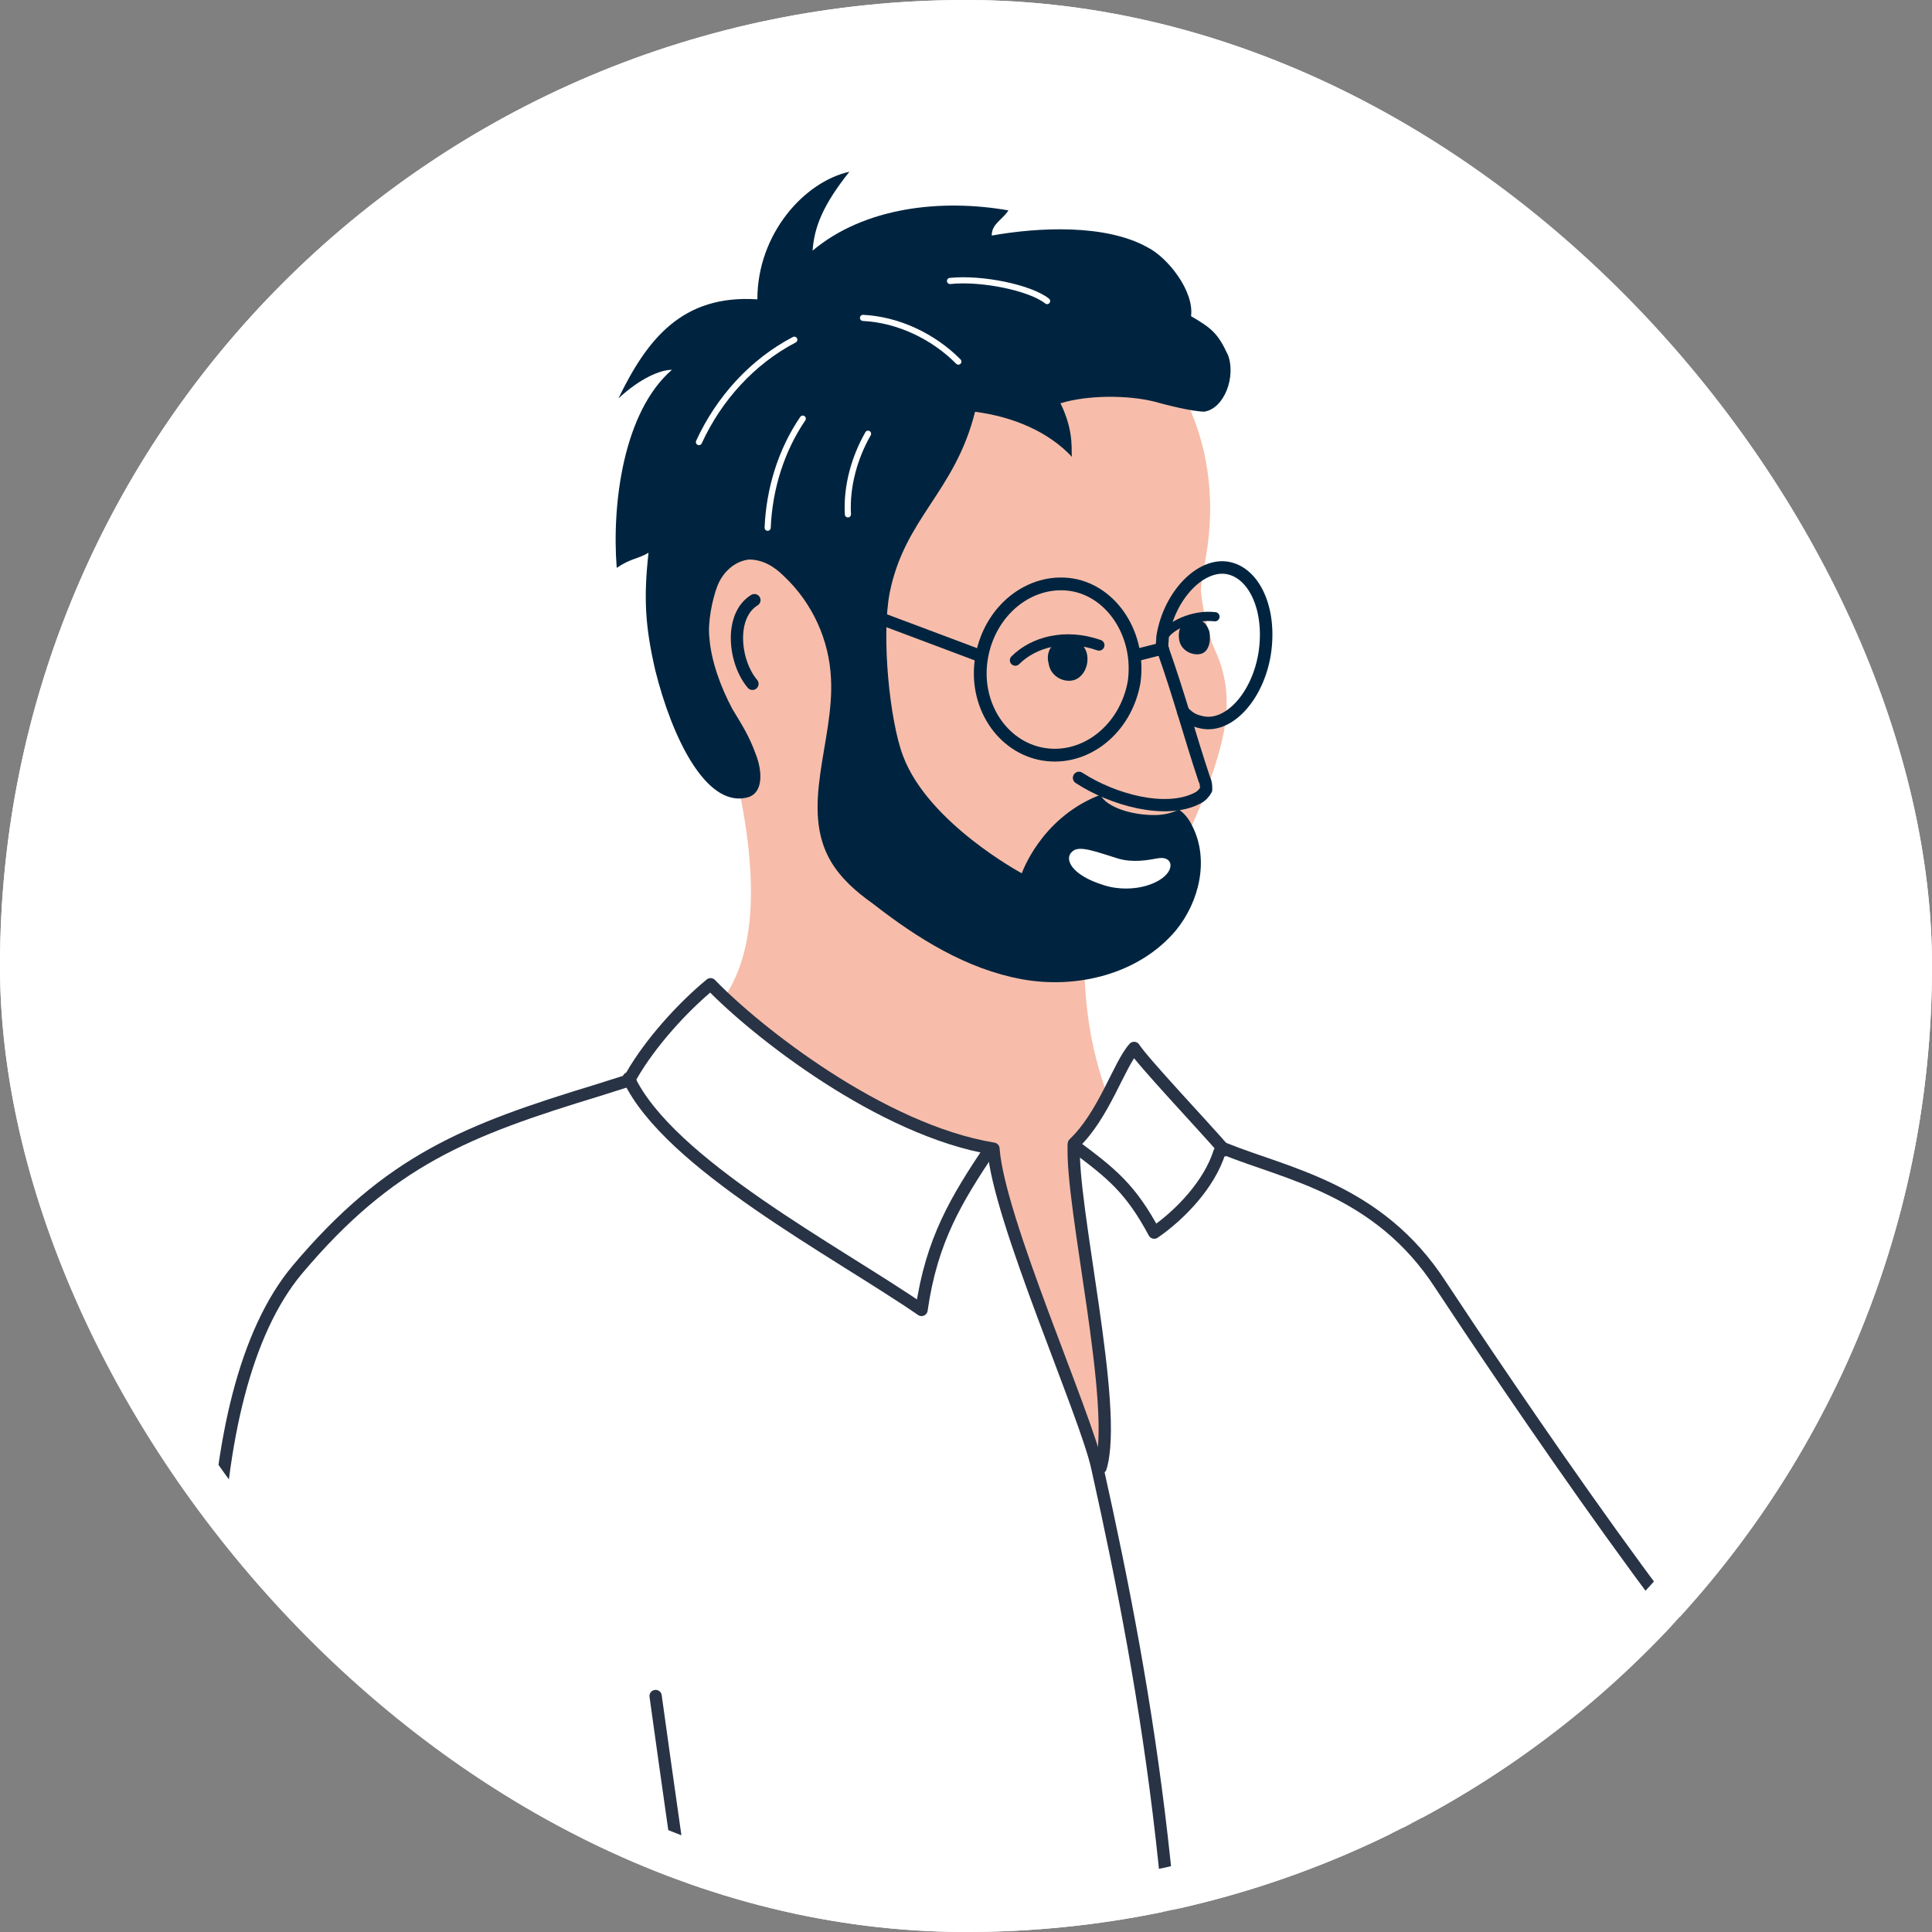 <svg width="90" height="90" viewBox="0 0 90 90" fill="none" xmlns="http://www.w3.org/2000/svg">
<rect x="0" y="0" width="90" height="90" fill="#808080" stroke="none"/>
<g clip-path="url(#clip0_12_978)">
<rect width="90" height="90" rx="45" fill="white"/>
<path d="M33.685 46.553C34.697 45.067 35.601 42.489 34.429 36.783L31.542 26.539L41.677 17.547L55.089 18.33C56.261 20.599 56.649 23.178 56.181 25.916C56.1 26.465 55.946 27.008 55.946 27.557C56.026 28.34 56.261 29.512 56.569 30.215C57.273 31.701 57.273 33.108 56.884 34.674C56.495 36.24 55.792 37.955 55.089 39.367C55.089 39.367 56.569 41.008 54.386 42.414C52.202 43.901 50.487 44.918 50.487 44.918C50.578 46.502 50.635 48.457 51.653 51.201L50.018 53.362C50.018 53.362 51.116 62.091 51.31 64.618C51.401 65.807 51.167 68.214 51.167 68.214L46.114 53.522C46.114 53.522 41.998 52.281 39.728 51.064C38.03 49.903 33.668 46.565 33.668 46.565L33.685 46.553Z" fill="#F7BDAA"/>
<path d="M35.143 27.957C33.966 28.677 34.183 30.832 35.052 31.856" stroke="#00243F" stroke-width="0.572" stroke-linecap="round" stroke-linejoin="round"/>
<path d="M57.044 53.516C59.931 54.688 64.218 55.391 67.105 59.85C69.832 63.995 80.128 79.321 83.323 81.43C84.884 82.448 86.908 85.186 86.908 85.186C86.908 85.186 90.338 86.513 94.002 88.628" stroke="#283345" stroke-width="0.572" stroke-linecap="round" stroke-linejoin="round"/>
<path d="M52.831 31.776C52.442 33.965 50.567 35.451 48.617 35.137C46.668 34.823 45.342 32.793 45.731 30.604C46.119 28.414 47.994 26.928 49.944 27.242C51.813 27.557 53.139 29.586 52.831 31.776Z" stroke="#00243F" stroke-width="0.595" stroke-linecap="round" stroke-linejoin="round"/>
<path d="M54.157 30.215C54.105 30.061 54.157 29.901 54.157 29.666C54.471 27.711 55.952 26.225 57.198 26.459C58.444 26.694 59.228 28.414 58.913 30.449C58.599 32.404 57.278 33.891 56.026 33.657C55.638 33.576 55.437 33.485 55.129 33.176" stroke="#00243F" stroke-width="0.583" stroke-linecap="round" stroke-linejoin="round"/>
<path d="M40.591 28.649L45.582 30.524" stroke="#00243F" stroke-width="0.572" stroke-linecap="round" stroke-linejoin="round"/>
<path d="M52.911 30.524L54.157 30.209" stroke="#00243F" stroke-width="0.572" stroke-linecap="round" stroke-linejoin="round"/>
<path d="M49.555 29.746C50.024 29.666 50.567 29.981 50.647 30.529C50.727 31.078 50.413 31.621 49.944 31.701C49.475 31.781 48.932 31.467 48.852 30.918C48.697 30.369 49.006 29.901 49.555 29.746Z" fill="#00243F"/>
<path d="M55.483 28.883C55.872 28.803 56.175 28.923 56.341 29.432C56.421 29.901 56.301 30.386 55.912 30.466C55.523 30.547 55.014 30.295 54.934 29.82C54.854 29.352 55.014 28.963 55.477 28.883H55.483Z" fill="#00243F"/>
<path d="M57.198 16.529C56.73 15.512 56.421 15.277 55.483 14.729C55.638 13.557 54.391 11.99 53.454 11.521C51.504 10.43 48.383 10.584 46.199 10.973C46.199 10.424 46.668 10.27 46.977 9.801C43.855 9.252 40.271 9.646 37.853 11.676C37.933 10.584 38.322 9.566 39.568 8C37.464 8.469 35.281 10.893 35.281 13.945C31.77 13.711 30.136 15.82 28.809 18.559C29.821 17.621 30.759 17.227 31.302 17.227C29.038 19.182 28.495 23.481 28.729 26.453C29.432 25.985 29.667 26.065 30.21 25.75C29.976 27.86 30.055 29.192 30.524 31.221C31.302 34.348 32.862 37.555 34.737 37.166C35.595 37.012 35.515 35.914 35.206 35.131C34.892 34.274 34.583 33.799 34.114 33.022C33.571 32.004 33.125 30.787 33.045 29.695C32.965 28.992 33.177 27.94 33.411 27.317C33.646 26.694 34.189 26.145 34.892 26.065C35.515 26.065 36.064 26.379 36.527 26.848C37.853 28.1 38.63 29.82 38.711 31.616C38.865 34.508 37.23 37.635 38.711 40.139C39.179 40.922 39.882 41.545 40.66 42.094C42.764 43.735 45.027 45.141 47.6 45.616C50.172 46.084 53.059 45.381 54.774 43.346C55.866 42.014 56.335 40.065 55.552 38.498C55.398 38.184 55.237 37.95 54.929 37.715C54.677 37.818 54.357 37.961 53.82 37.967C52.791 37.984 51.573 37.63 51.264 37.035C51.224 37.046 51.167 37.063 51.11 37.086C48.457 38.178 47.6 40.682 47.6 40.682C47.6 40.682 43.232 38.338 42.066 35.211C41.443 33.571 41.054 29.66 41.443 27.625C42.146 24.11 44.484 22.932 45.422 19.182C47.217 19.416 48.852 20.119 49.944 21.291C49.864 21.137 50.098 20.199 49.401 18.787C50.647 18.399 52.522 18.399 53.768 18.707C54.311 18.862 55.563 19.176 56.106 19.176C57.044 19.022 57.587 17.535 57.198 16.518V16.529Z" fill="#00243F"/>
<path d="M54.157 30.215C54.934 32.404 55.403 34.205 56.106 36.315C56.186 36.469 56.186 36.629 56.186 36.783C56.106 36.938 55.952 37.098 55.798 37.172C54.317 37.955 51.819 37.252 50.264 36.235" stroke="#00243F" stroke-width="0.572" stroke-linecap="round" stroke-linejoin="round"/>
<path d="M29.364 50.309C28.895 50.463 28.352 50.623 27.883 50.778C21.721 52.653 18.136 54.059 13.849 59.147C4.102 70.798 14.861 117.085 24.064 120.841C31.005 123.654 61.257 125.535 81.065 121.23C81.454 119.355 81.22 110.986 80.288 107.939C65.63 107.624 52.528 108.173 36.544 107.704C36.858 106.607 36.155 105.829 35.218 105.201C33.188 103.869 33.188 100.902 33.034 98.398C32.8 94.407 31.628 86.901 30.541 79.007" stroke="#283345" stroke-width="0.572" stroke-linecap="round" stroke-linejoin="round"/>
<path d="M37.001 15.826C35.052 16.844 33.491 18.564 32.559 20.594" stroke="white" stroke-width="0.286" stroke-linecap="round" stroke-linejoin="round"/>
<path d="M37.396 19.502C36.384 20.988 35.835 22.783 35.761 24.584" stroke="white" stroke-width="0.286" stroke-linecap="round" stroke-linejoin="round"/>
<path d="M40.437 20.205C39.814 21.297 39.425 22.629 39.499 23.961" stroke="white" stroke-width="0.286" stroke-linecap="round" stroke-linejoin="round"/>
<path d="M40.203 14.809C41.837 14.889 43.478 15.666 44.644 16.844" stroke="white" stroke-width="0.286" stroke-linecap="round" stroke-linejoin="round"/>
<path d="M44.256 13.088C45.736 12.934 48 13.402 48.778 14.025" stroke="white" stroke-width="0.286" stroke-linecap="round" stroke-linejoin="round"/>
<path d="M55.014 107.699C55.403 90.343 53.534 79.235 51.116 68.368C50.573 65.864 46.514 56.797 46.279 53.51C41.054 52.653 35.206 48.039 33.102 45.85C31.776 46.942 30.296 48.588 29.438 50.075" stroke="#283345" stroke-width="0.572" stroke-linecap="round" stroke-linejoin="round"/>
<path d="M51.27 68.368C52.127 65.555 49.864 56.169 50.024 53.276C51.43 51.944 52.127 49.6 52.831 48.817C53.219 49.44 56.026 52.413 57.044 53.585" stroke="#283345" stroke-width="0.572" stroke-linecap="round" stroke-linejoin="round"/>
<path d="M46.125 53.516C44.564 55.86 43.398 57.741 42.929 61.022C38.951 58.284 31.153 54.219 29.284 50.229" stroke="#283345" stroke-width="0.572" stroke-linecap="round" stroke-linejoin="round"/>
<path d="M50.024 53.356C51.819 54.688 52.676 55.391 53.768 57.421C55.014 56.563 56.341 55.151 56.809 53.665" stroke="#283345" stroke-width="0.572" stroke-linecap="round" stroke-linejoin="round"/>
<path d="M91.121 103.789C79.19 99.644 65.001 83.775 65.001 83.775C65.156 85.65 66.013 103.085 66.328 107.779" stroke="#283345" stroke-width="0.572" stroke-linecap="round" stroke-linejoin="round"/>
<path d="M82.151 83.226C81.528 83.38 80.905 83.694 80.436 84.163" stroke="#283345" stroke-width="0.572" stroke-linecap="round" stroke-linejoin="round"/>
<path d="M49.95 39.67C49.561 39.985 49.87 40.762 51.43 41.237C52.133 41.471 53.225 41.471 54.003 41.002C54.78 40.534 54.643 39.848 53.923 39.985C53.454 40.071 52.756 40.202 52.053 39.985C51.019 39.665 50.258 39.362 49.95 39.67Z" fill="white"/>
<path d="M47.297 30.758C48.154 29.901 49.635 29.506 51.196 30.055" stroke="#00243F" stroke-width="0.509" stroke-linecap="round" stroke-linejoin="round"/>
<path d="M54.311 29.506C54.546 29.192 55.506 28.609 56.598 28.729" stroke="#00243F" stroke-width="0.429" stroke-linecap="round" stroke-linejoin="round"/>
</g>
<rect x="1" y="1" width="88" height="88" rx="44" stroke="white" stroke-width="2"/>
<defs>
<clipPath id="clip0_12_978">
<rect width="90" height="90" rx="45" fill="white"/>
</clipPath>
</defs>
</svg>
